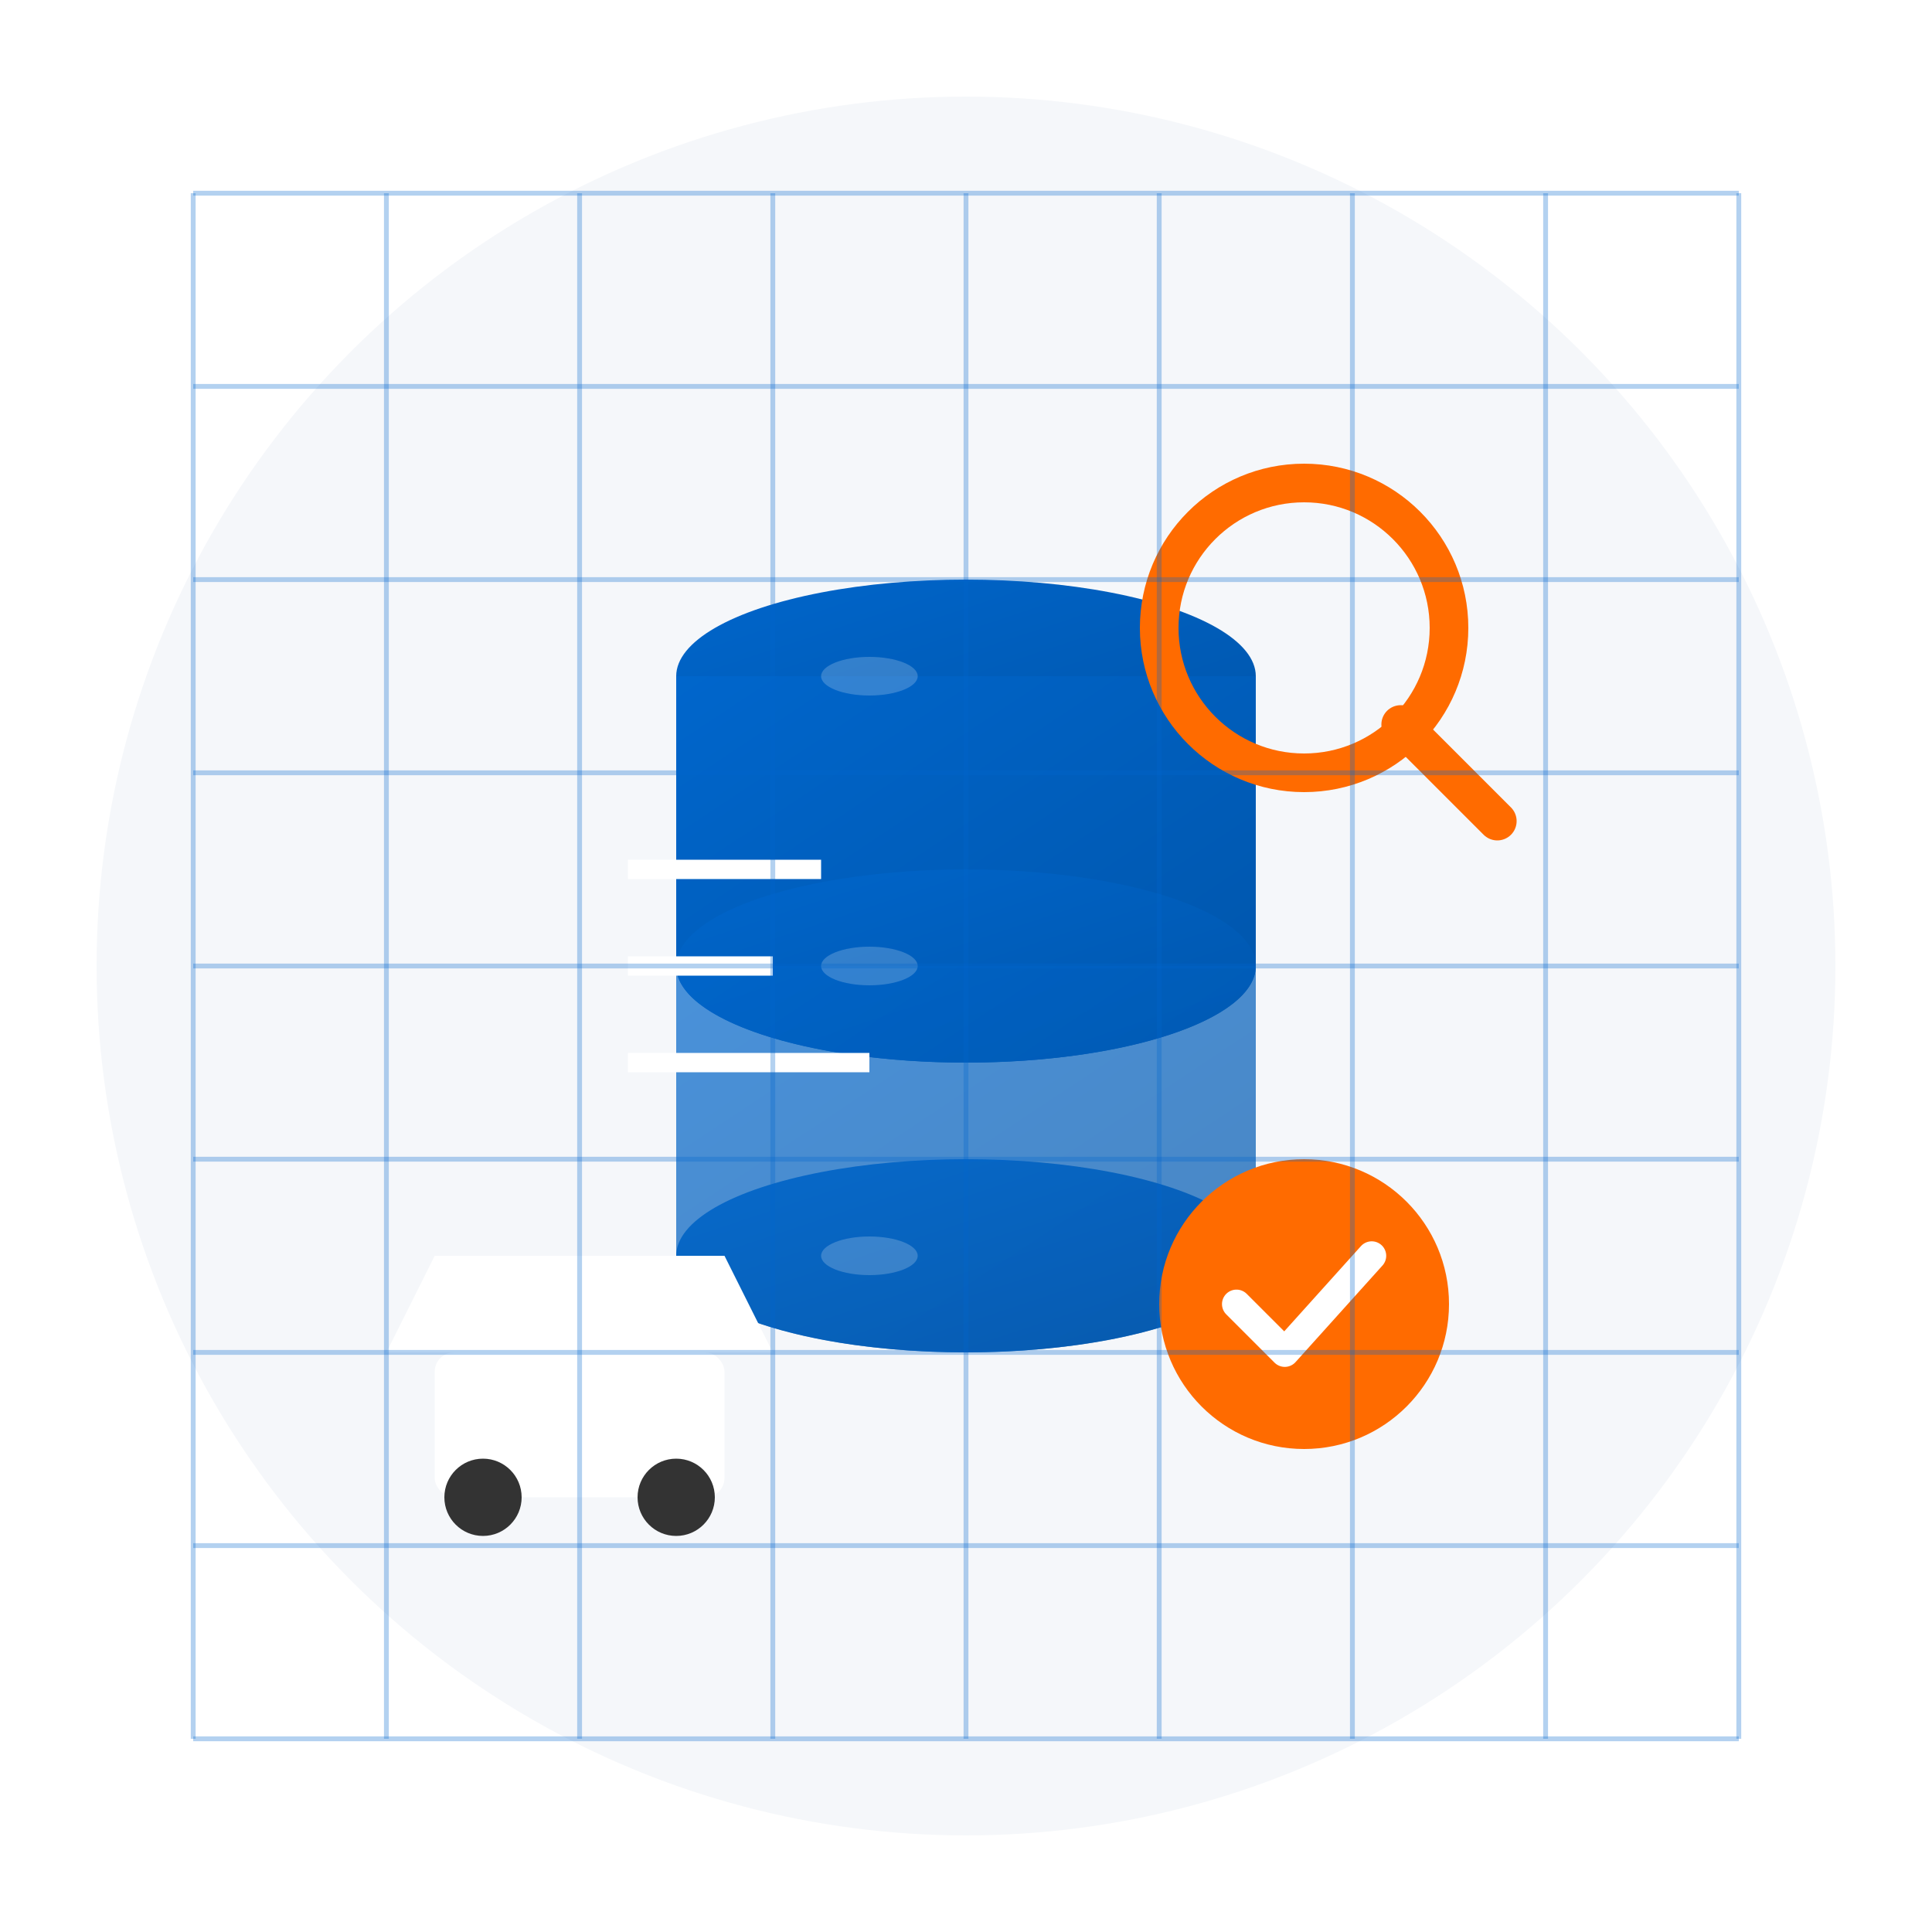 <svg xmlns="http://www.w3.org/2000/svg" width="200" height="200" viewBox="0 0 200 200">
  <defs>
    <linearGradient id="icon-gradient" x1="0%" y1="0%" x2="100%" y2="100%">
      <stop offset="0%" style="stop-color:#0066cc;stop-opacity:1" />
      <stop offset="100%" style="stop-color:#0055aa;stop-opacity:1" />
    </linearGradient>
    <filter id="shadow" x="-10%" y="-10%" width="120%" height="120%">
      <feDropShadow dx="0" dy="2" stdDeviation="3" flood-color="#000" flood-opacity="0.2"/>
    </filter>
  </defs>
  
  <!-- Background circle -->
  <circle cx="100" cy="100" r="90" fill="#f5f7fa" filter="url(#shadow)" />
  
  <!-- Database Icon -->
  <g transform="translate(100, 70)">
    <!-- Top oval -->
    <ellipse cx="0" cy="0" rx="30" ry="10" fill="url(#icon-gradient)" />
    
    <!-- Center segment -->
    <path d="M30,0 L30,30 C30,35.5 16.5,40 0,40 C-16.5,40 -30,35.5 -30,30 L-30,0" fill="url(#icon-gradient)" />
    
    <!-- Middle oval -->
    <ellipse cx="0" cy="30" rx="30" ry="10" fill="url(#icon-gradient)" />
    
    <!-- Bottom segment -->
    <path d="M30,30 L30,60 C30,65.5 16.5,70 0,70 C-16.5,70 -30,65.5 -30,60 L-30,30" fill="url(#icon-gradient)" opacity="0.7" />
    
    <!-- Bottom oval -->
    <ellipse cx="0" cy="60" rx="30" ry="10" fill="url(#icon-gradient)" opacity="0.9" />
    
    <!-- Database highlights -->
    <ellipse cx="-10" cy="0" rx="5" ry="2" fill="white" opacity="0.2" />
    <ellipse cx="-10" cy="30" rx="5" ry="2" fill="white" opacity="0.2" />
    <ellipse cx="-10" cy="60" rx="5" ry="2" fill="white" opacity="0.2" />
  </g>
  
  <!-- Search Icon -->
  <g transform="translate(135, 65)">
    <circle cx="0" cy="0" r="15" stroke="#ff6b00" stroke-width="4" fill="none" />
    <line x1="10" y1="10" x2="20" y2="20" stroke="#ff6b00" stroke-width="4" stroke-linecap="round" />
  </g>
  
  <!-- Data Lines -->
  <g transform="translate(65, 90)">
    <line x1="0" y1="0" x2="20" y2="0" stroke="white" stroke-width="2" />
    <line x1="0" y1="10" x2="15" y2="10" stroke="white" stroke-width="2" />
    <line x1="0" y1="20" x2="25" y2="20" stroke="white" stroke-width="2" />
  </g>
  
  <!-- Car Small -->
  <g transform="translate(60, 130)">
    <path d="M-15,0 L15,0 L20,10 L-20,10 Z" fill="#fff" />
    <rect x="-15" y="10" width="30" height="15" rx="2" fill="#fff" />
    <circle cx="-10" cy="25" r="4" fill="#333" />
    <circle cx="10" cy="25" r="4" fill="#333" />
  </g>
  
  <!-- Check Icon -->
  <g transform="translate(135, 135)">
    <circle cx="0" cy="0" r="15" fill="#ff6b00" />
    <path d="M-7,0 L-2,5 L7,-5" stroke="white" stroke-width="3" fill="none" stroke-linecap="round" stroke-linejoin="round" />
  </g>
  
  <!-- Tech Lines -->
  <g stroke="#0066cc" stroke-width="0.5" stroke-opacity="0.3">
    <line x1="20" y1="20" x2="180" y2="20" />
    <line x1="20" y1="40" x2="180" y2="40" />
    <line x1="20" y1="60" x2="180" y2="60" />
    <line x1="20" y1="80" x2="180" y2="80" />
    <line x1="20" y1="100" x2="180" y2="100" />
    <line x1="20" y1="120" x2="180" y2="120" />
    <line x1="20" y1="140" x2="180" y2="140" />
    <line x1="20" y1="160" x2="180" y2="160" />
    <line x1="20" y1="180" x2="180" y2="180" />
    
    <line x1="20" y1="20" x2="20" y2="180" />
    <line x1="40" y1="20" x2="40" y2="180" />
    <line x1="60" y1="20" x2="60" y2="180" />
    <line x1="80" y1="20" x2="80" y2="180" />
    <line x1="100" y1="20" x2="100" y2="180" />
    <line x1="120" y1="20" x2="120" y2="180" />
    <line x1="140" y1="20" x2="140" y2="180" />
    <line x1="160" y1="20" x2="160" y2="180" />
    <line x1="180" y1="20" x2="180" y2="180" />
  </g>
</svg>
